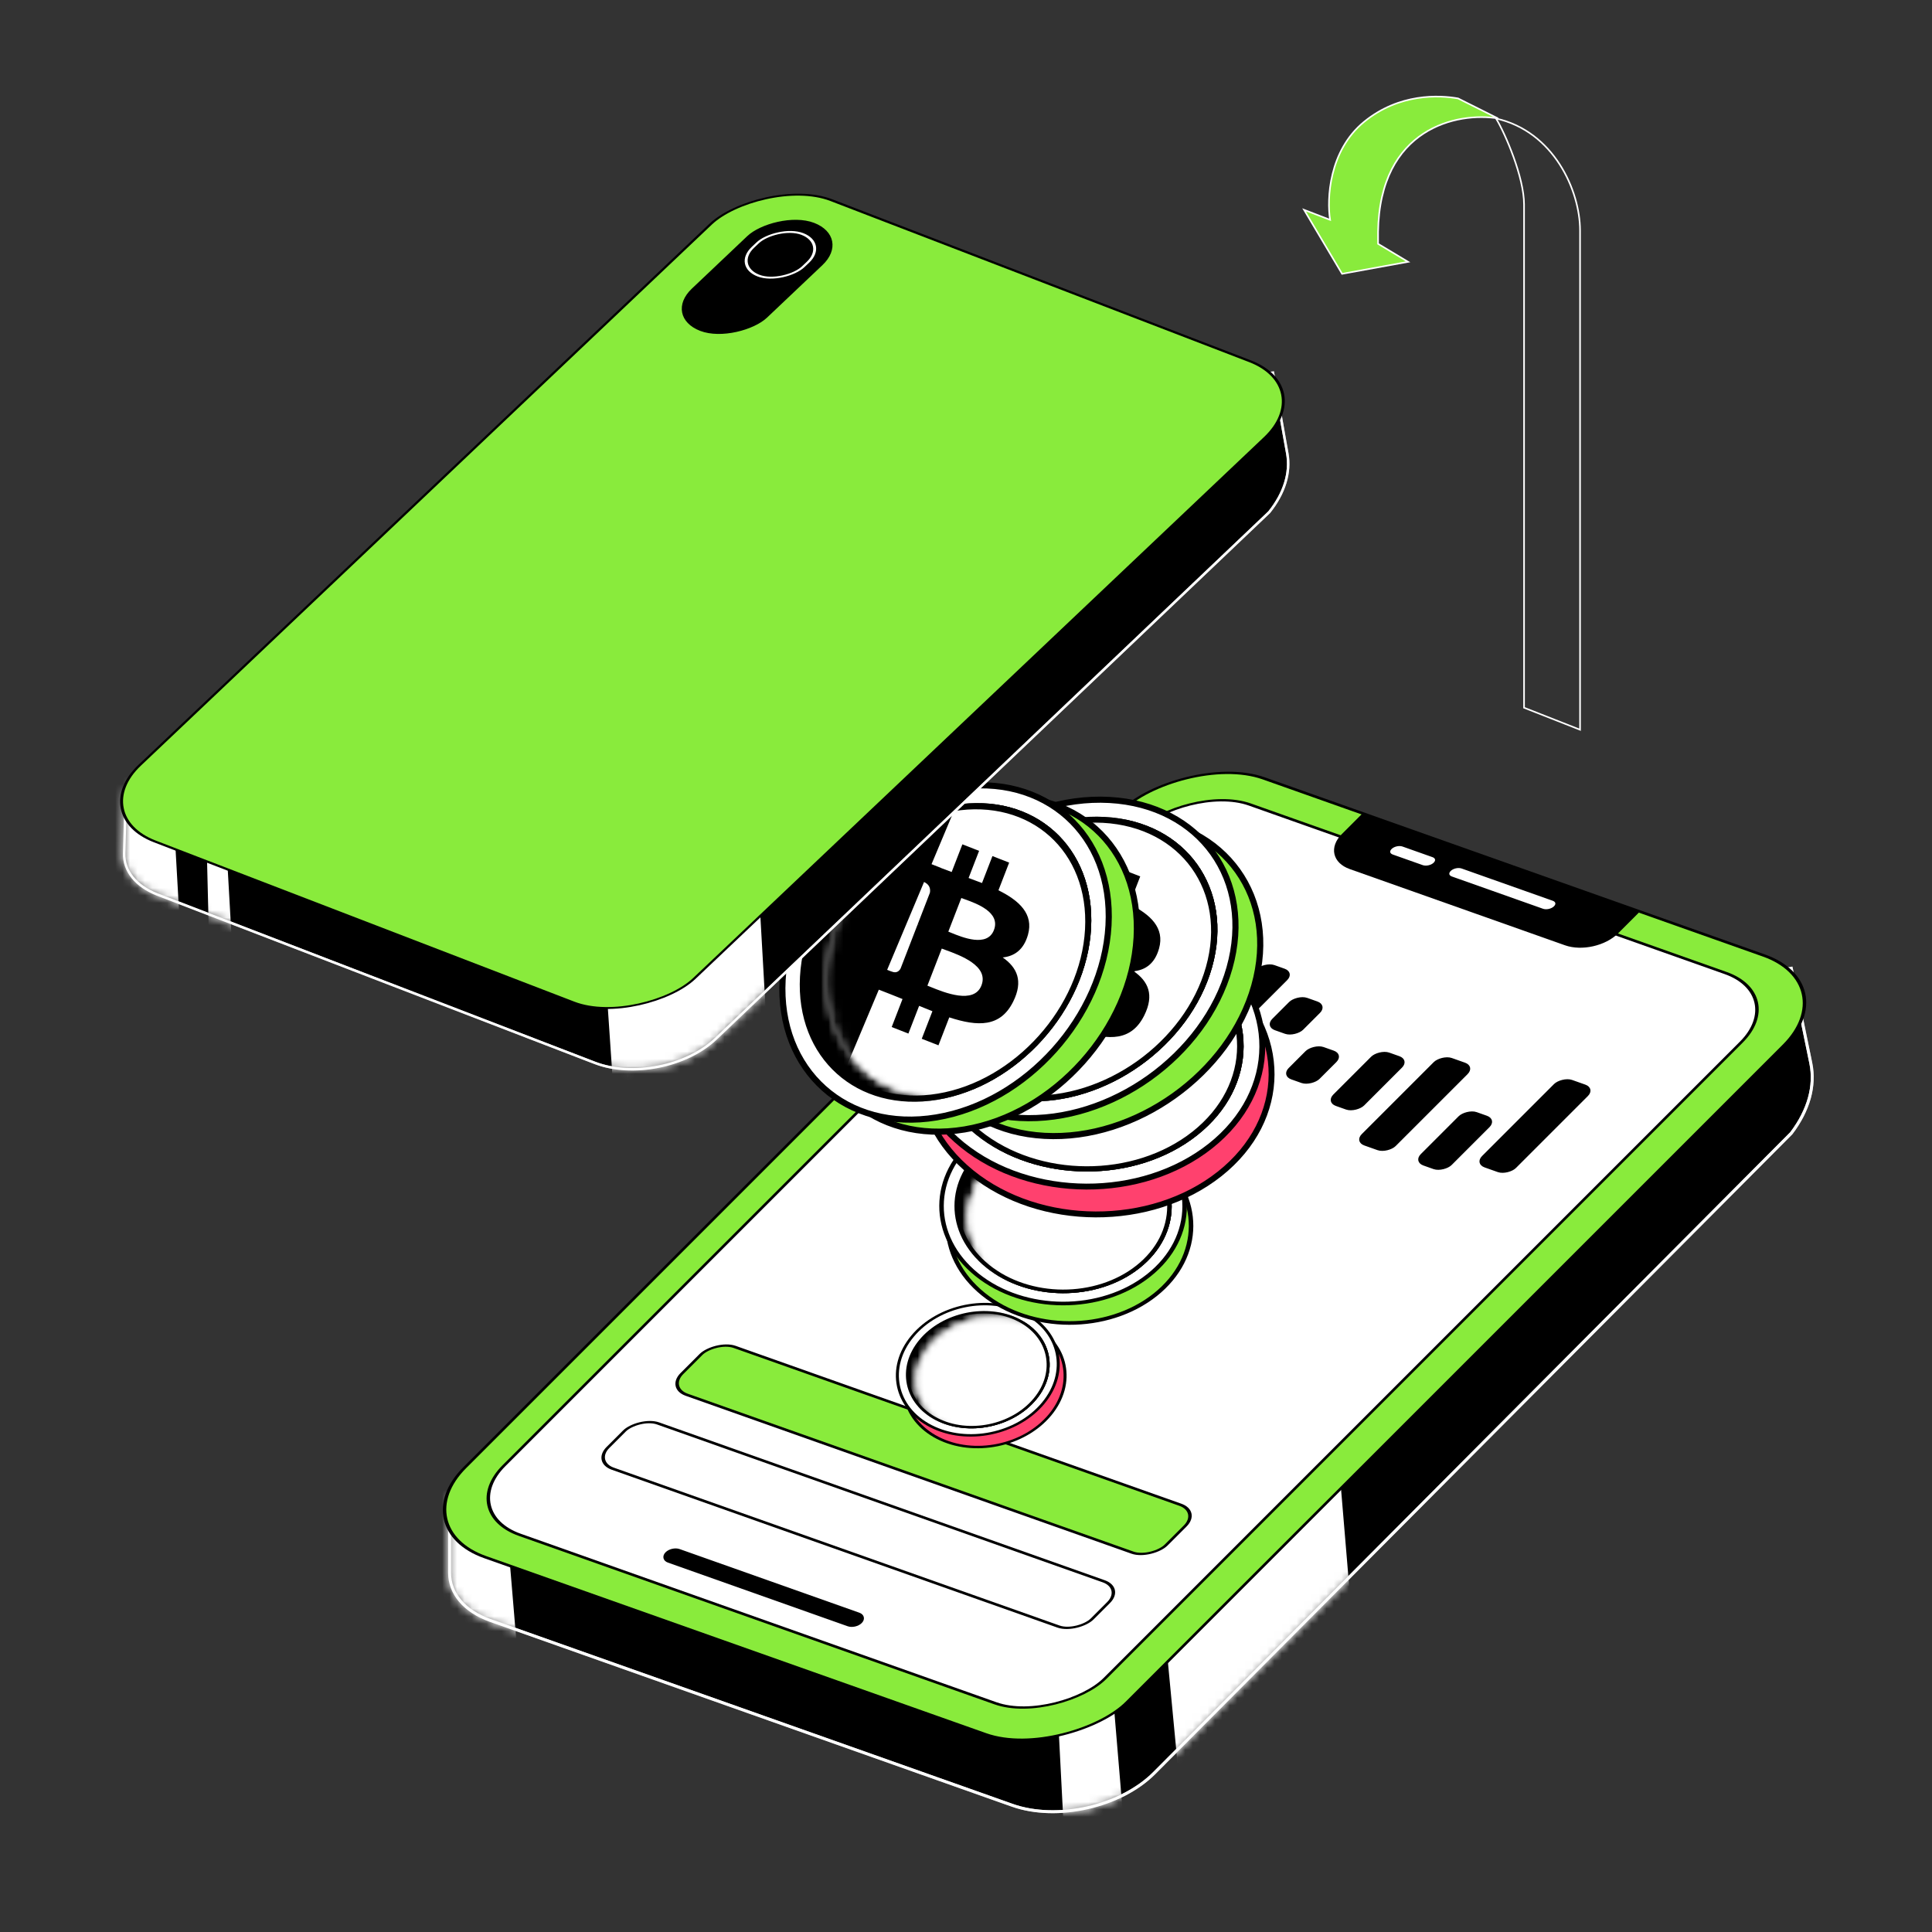 <svg width="260" height="260" viewBox="0 0 260 260" fill="none" xmlns="http://www.w3.org/2000/svg">
<rect x="0" y="0" width="260" height="260" fill="#333333" stroke="none"/>
<path d="M212.636 98.203L205.1 95.242V27.522C205.1 23.861 202.588 18.012 201.332 15.948C209.083 17.671 212.636 25.638 212.636 31.021V98.203Z" stroke="white" stroke-width="0.215"/>
<path d="M185.455 31.199C185.671 17.203 196.132 15.041 201.604 15.939L196.221 13.247C193.709 12.799 188.308 12.52 183.571 16.396C178.834 20.271 178.547 26.803 178.996 29.584L175.497 28.238L180.611 36.851L189.493 35.236L185.455 32.814V31.199Z" fill="#89EB3C" stroke="white" stroke-width="0.215"/>
<path d="M226.196 132.835L226.111 132.849L226.043 132.825L162.869 110.454L60.503 201.879L60.504 211.663C60.504 214.455 62.511 216.819 65.93 218.054L136.227 242.947C142.262 245.085 150.828 243.14 155.341 238.607L241.069 152.502C243.401 149.429 244.32 146.134 243.694 143.093L241.063 130.304L226.196 132.835Z" fill="black" stroke="white" stroke-width="0.396"/>
<mask id="mask0_744_17038" style="mask-type:alpha" maskUnits="userSpaceOnUse" x="60" y="110" width="185" height="134">
<path d="M226.196 132.835L226.111 132.849L226.043 132.825L162.869 110.454L60.503 201.879L60.504 211.662C60.504 214.455 62.511 216.819 65.93 218.054L136.227 242.947C142.262 245.085 150.828 243.14 155.341 238.607L241.069 152.502C243.401 149.429 244.32 146.134 243.694 143.093L241.063 130.304L226.196 132.835Z" fill="#89EB3C" stroke="black" stroke-width="0.396"/>
</mask>
<g mask="url(#mask0_744_17038)">
<path d="M176.896 157.683L152.616 175.709L160.653 260.346L183.518 236.777L176.896 157.683Z" fill="white"/>
<path d="M64.329 159.159L40.049 177.185L48.085 261.821L70.95 238.252L64.329 159.159Z" fill="white"/>
<path d="M146.419 188.016L140.165 188.016L144.579 273.732L153.041 267.11L146.419 188.016Z" fill="white"/>
<path d="M226.196 132.835L226.111 132.849L226.043 132.825L162.869 110.454L60.503 201.879L60.504 211.662C60.504 214.455 62.511 216.819 65.93 218.054L136.227 242.947C142.262 245.085 150.828 243.14 155.341 238.607L241.069 152.502C243.401 149.429 244.32 146.134 243.694 143.093L241.063 130.304L226.196 132.835Z" stroke="white" stroke-width="0.396"/>
</g>
<rect x="-0.327" y="0.074" width="94.516" height="148.227" rx="11.574" transform="matrix(-0.943 -0.334 -0.707 0.707 248.039 132.293)" fill="#89EB3C" stroke="black" stroke-width="0.396"/>
<rect x="-0.327" y="0.074" width="85.762" height="138.999" rx="8.928" transform="matrix(-0.943 -0.334 -0.707 0.707 240.398 133.769)" fill="white" stroke="black" stroke-width="0.396"/>
<rect x="-0.327" y="0.074" width="69.1" height="9.113" rx="2.745" transform="matrix(-0.943 -0.334 -0.707 0.707 161.18 203.26)" fill="#89EB3C" stroke="black" stroke-width="0.396"/>
<rect x="-0.327" y="0.074" width="69.1" height="8.616" rx="2.745" transform="matrix(-0.943 -0.334 -0.707 0.707 150.873 213.559)" fill="white" stroke="black" stroke-width="0.396"/>
<path d="M220.294 122.79L183.384 109.72L180.722 112.382C179.075 114.029 179.52 115.994 181.715 116.771L210.675 127.026C212.87 127.804 215.985 127.099 217.631 125.452L220.294 122.79Z" fill="black" stroke="black" stroke-width="0.396"/>
<path d="M209.271 122.101C209.671 121.702 209.563 121.225 209.03 121.036L196.771 116.695C196.238 116.506 195.482 116.677 195.083 117.077C194.683 117.476 194.791 117.953 195.324 118.142L207.584 122.483C208.116 122.672 208.872 122.501 209.271 122.101Z" fill="white" stroke="black" stroke-width="0.396"/>
<path d="M115.826 218.284C116.226 217.884 116.118 217.408 115.585 217.219L91.4 208.654C90.867 208.466 90.111 208.637 89.712 209.036C89.312 209.436 89.42 209.913 89.953 210.101L114.138 218.666C114.671 218.855 115.426 218.684 115.826 218.284Z" fill="black" stroke="black" stroke-width="0.396"/>
<path d="M193.085 116.23C193.484 115.83 193.377 115.353 192.844 115.165L188.816 113.738C188.283 113.549 187.527 113.72 187.128 114.12C186.728 114.52 186.836 114.996 187.369 115.185L191.397 116.611C191.93 116.8 192.685 116.629 193.085 116.23Z" fill="white" stroke="black" stroke-width="0.396"/>
<rect x="-0.327" y="0.074" width="4.435" height="16.254" rx="1.273" transform="matrix(-0.943 -0.334 -0.707 0.707 214.151 146.369)" fill="black" stroke="black" stroke-width="0.396"/>
<rect x="-0.327" y="0.074" width="4.435" height="16.254" rx="1.273" transform="matrix(-0.943 -0.334 -0.707 0.707 197.964 143.417)" fill="black" stroke="black" stroke-width="0.396"/>
<rect x="-0.327" y="0.074" width="4.003" height="9.758" rx="1.273" transform="matrix(-0.943 -0.334 -0.707 0.707 200.908 150.558)" fill="black" stroke="black" stroke-width="0.396"/>
<rect x="-0.327" y="0.074" width="4.003" height="9.758" rx="1.273" transform="matrix(-0.943 -0.334 -0.707 0.707 189.133 142.544)" fill="black" stroke="black" stroke-width="0.396"/>
<rect x="-0.327" y="0.074" width="4.003" height="9.758" rx="1.273" transform="matrix(-0.943 -0.334 -0.707 0.707 173.684 130.769)" fill="black" stroke="black" stroke-width="0.396"/>
<rect x="-0.327" y="0.074" width="4.003" height="14.324" rx="1.273" transform="matrix(-0.943 -0.334 -0.707 0.707 166.329 130.769)" fill="black" stroke="black" stroke-width="0.396"/>
<rect x="-0.327" y="0.074" width="4.003" height="13.127" rx="1.273" transform="matrix(-0.943 -0.334 -0.707 0.707 155.292 124.136)" fill="black" stroke="black" stroke-width="0.396"/>
<rect x="-0.327" y="0.074" width="4.003" height="8.674" rx="1.273" transform="matrix(-0.943 -0.334 -0.707 0.707 161.18 126.358)" fill="black" stroke="black" stroke-width="0.396"/>
<rect x="-0.327" y="0.074" width="4.003" height="5.757" rx="1.273" transform="matrix(-0.943 -0.334 -0.707 0.707 180.302 141.798)" fill="black" stroke="black" stroke-width="0.396"/>
<rect x="-0.327" y="0.074" width="4.003" height="5.757" rx="1.273" transform="matrix(-0.943 -0.334 -0.707 0.707 178.096 135.181)" fill="black" stroke="black" stroke-width="0.396"/>
<circle cx="10.063" cy="10.063" r="9.88" transform="matrix(0.89 0.456 -0.639 0.769 129.984 173.577)" fill="#FF416E" stroke="black" stroke-width="0.366"/>
<circle cx="10.063" cy="10.063" r="9.88" transform="matrix(0.89 0.456 -0.639 0.769 129.064 172.006)" fill="white" stroke="black" stroke-width="0.366"/>
<circle cx="8.829" cy="8.829" r="8.646" transform="matrix(0.89 0.456 -0.639 0.769 129.373 173.513)" fill="black" stroke="black" stroke-width="0.366"/>
<mask id="mask1_744_17038" style="mask-type:alpha" maskUnits="userSpaceOnUse" x="123" y="177" width="20" height="16">
<circle cx="8.829" cy="8.829" r="8.646" transform="matrix(0.89 0.456 -0.639 0.769 130.793 174.275)" fill="white" stroke="black" stroke-width="0.366"/>
</mask>
<g mask="url(#mask1_744_17038)">
<circle cx="8.829" cy="8.829" r="8.646" transform="matrix(0.89 0.456 -0.639 0.769 129.365 173.513)" fill="white" stroke="black" stroke-width="0.366"/>
</g>
<mask id="mask2_744_17038" style="mask-type:alpha" maskUnits="userSpaceOnUse" x="123" y="177" width="20" height="16">
<circle cx="8.829" cy="8.829" r="8.646" transform="matrix(0.89 0.456 -0.639 0.769 130.793 174.275)" fill="white" stroke="black" stroke-width="0.366"/>
</mask>
<g mask="url(#mask2_744_17038)">
<circle cx="8.829" cy="8.829" r="8.646" transform="matrix(0.89 0.456 -0.639 0.769 129.365 173.513)" fill="white" stroke="black" stroke-width="0.366"/>
</g>
<circle cx="15.094" cy="15.094" r="14.82" transform="matrix(0.778 0.628 -0.783 0.622 144.005 146.075)" fill="#89EB3C" stroke="black" stroke-width="0.549"/>
<circle cx="15.094" cy="15.094" r="14.82" transform="matrix(0.778 0.628 -0.783 0.622 143.14 143.457)" fill="white" stroke="black" stroke-width="0.549"/>
<circle cx="13.243" cy="13.243" r="12.968" transform="matrix(0.778 0.628 -0.783 0.622 143.132 145.774)" fill="black" stroke="black" stroke-width="0.549"/>
<mask id="mask3_744_17038" style="mask-type:alpha" maskUnits="userSpaceOnUse" x="130" y="152" width="30" height="24">
<circle cx="13.243" cy="13.243" r="12.968" transform="matrix(0.778 0.628 -0.783 0.622 144.988 147.329)" fill="white" stroke="black" stroke-width="0.549"/>
</mask>
<g mask="url(#mask3_744_17038)">
<circle cx="13.243" cy="13.243" r="12.968" transform="matrix(0.778 0.628 -0.783 0.622 143.132 145.774)" fill="white" stroke="black" stroke-width="0.549"/>
</g>
<mask id="mask4_744_17038" style="mask-type:alpha" maskUnits="userSpaceOnUse" x="130" y="152" width="30" height="24">
<circle cx="13.243" cy="13.243" r="12.968" transform="matrix(0.778 0.628 -0.783 0.622 144.988 147.329)" fill="white" stroke="black" stroke-width="0.549"/>
</mask>
<g mask="url(#mask4_744_17038)">
<circle cx="13.243" cy="13.243" r="12.968" transform="matrix(0.778 0.628 -0.783 0.622 143.132 145.774)" fill="white" stroke="black" stroke-width="0.549"/>
</g>
<path d="M164.157 157.956C154.907 165.307 139.955 165.25 130.762 157.828C121.569 150.406 121.615 138.43 130.864 131.079C140.114 123.728 155.066 123.785 164.259 131.207C173.452 138.629 173.406 150.605 164.157 157.956Z" fill="#FF416E" stroke="black" stroke-width="0.792"/>
<path d="M162.911 154.211C153.661 161.562 138.71 161.505 129.516 154.083C120.323 146.661 120.369 134.685 129.619 127.334C138.869 119.983 153.82 120.04 163.013 127.462C172.207 134.884 172.161 146.86 162.911 154.211Z" fill="white" stroke="black" stroke-width="0.792"/>
<circle cx="19.117" cy="19.117" r="18.721" transform="matrix(0.778 0.628 -0.783 0.622 146.353 116.86)" fill="black" stroke="black" stroke-width="0.792"/>
<mask id="mask5_744_17038" style="mask-type:alpha" maskUnits="userSpaceOnUse" x="127" y="126" width="44" height="34">
<circle cx="19.117" cy="19.117" r="18.721" transform="matrix(0.778 0.628 -0.783 0.622 149.043 119.098)" fill="white" stroke="black" stroke-width="0.792"/>
</mask>
<g mask="url(#mask5_744_17038)">
<circle cx="19.117" cy="19.117" r="18.721" transform="matrix(0.778 0.628 -0.783 0.622 146.353 116.86)" fill="white" stroke="black" stroke-width="0.792"/>
</g>
<mask id="mask6_744_17038" style="mask-type:alpha" maskUnits="userSpaceOnUse" x="127" y="126" width="44" height="34">
<circle cx="19.117" cy="19.117" r="18.721" transform="matrix(0.778 0.628 -0.783 0.622 149.043 119.098)" fill="white" stroke="black" stroke-width="0.792"/>
</mask>
<g mask="url(#mask6_744_17038)">
<circle cx="19.117" cy="19.117" r="18.721" transform="matrix(0.778 0.628 -0.783 0.622 146.353 116.86)" fill="white" stroke="black" stroke-width="0.792"/>
</g>
<path d="M168.79 132.674C165.46 144.491 152.823 153.527 140.564 152.857C128.305 152.188 121.067 142.065 124.397 130.248C127.727 118.432 140.364 109.395 152.623 110.065C164.881 110.735 172.119 120.857 168.79 132.674Z" fill="#89EB3C" stroke="black" stroke-width="0.823"/>
<path d="M165.457 130.262C162.127 142.079 149.49 151.115 137.231 150.445C124.973 149.776 117.735 139.653 121.064 127.836C124.394 116.02 137.031 106.983 149.29 107.653C161.549 108.323 168.787 118.445 165.457 130.262Z" fill="white" stroke="black" stroke-width="0.823"/>
<circle cx="19.864" cy="19.864" r="19.453" transform="matrix(0.999 0.055 -0.271 0.963 128.81 108.846)" fill="black" stroke="black" stroke-width="0.823"/>
<mask id="mask7_744_17038" style="mask-type:alpha" maskUnits="userSpaceOnUse" x="126" y="110" width="42" height="39">
<circle cx="19.864" cy="19.864" r="19.453" transform="matrix(0.999 0.055 -0.271 0.963 132.428 109.1)" fill="white" stroke="black" stroke-width="0.823"/>
</mask>
<g mask="url(#mask7_744_17038)">
<circle cx="19.864" cy="19.864" r="19.453" transform="matrix(0.999 0.055 -0.271 0.963 128.81 108.846)" fill="white" stroke="black" stroke-width="0.823"/>
</g>
<mask id="mask8_744_17038" style="mask-type:alpha" maskUnits="userSpaceOnUse" x="126" y="110" width="42" height="39">
<circle cx="19.864" cy="19.864" r="19.453" transform="matrix(0.999 0.055 -0.271 0.963 132.428 109.1)" fill="white" stroke="black" stroke-width="0.823"/>
</mask>
<g mask="url(#mask8_744_17038)">
<circle cx="19.864" cy="19.864" r="19.453" transform="matrix(0.999 0.055 -0.271 0.963 128.81 108.846)" fill="white" stroke="black" stroke-width="0.823"/>
<path fill-rule="evenodd" clip-rule="evenodd" d="M155.979 127.644C156.762 124.859 154.81 123.059 152.005 121.668L153.447 117.943L151.197 117.064L149.794 120.691C149.202 120.459 148.593 120.235 147.988 120.012L149.401 116.362L147.152 115.483L145.71 119.206C145.219 119.026 144.737 118.848 144.271 118.666L144.275 118.654L141.172 117.44L140.236 119.862C140.236 119.862 141.91 120.48 141.87 120.5C142.781 120.856 142.872 121.505 142.78 121.999L141.138 126.243C141.201 126.267 141.282 126.302 141.37 126.351L141.294 126.321L141.293 126.321C141.241 126.301 141.187 126.28 141.132 126.259L138.831 132.203C138.68 132.477 138.333 132.871 137.696 132.624C137.714 132.661 136.06 131.984 136.06 131.984L134.566 134.517L137.493 135.661C137.82 135.79 138.143 135.92 138.462 136.049C138.675 136.134 138.886 136.219 139.096 136.303L137.639 140.071L139.886 140.949L141.328 137.222C141.94 137.476 142.536 137.714 143.119 137.942L141.682 141.652L143.932 142.531L145.388 138.77C149.255 140.03 152.274 140.104 153.988 136.653C155.368 133.875 154.521 132.063 152.575 130.704C154.138 130.544 155.41 129.684 155.979 127.644ZM149.717 134.471C148.719 137.055 144.715 135.425 142.882 134.679L142.882 134.679C142.717 134.612 142.57 134.552 142.444 134.503L144.376 129.512C144.53 129.572 144.717 129.64 144.93 129.717C146.835 130.41 150.739 131.83 149.717 134.471ZM145.627 127.38C147.154 128.007 150.485 129.373 151.394 127.025C152.323 124.623 149.066 123.449 147.476 122.876C147.297 122.812 147.139 122.755 147.01 122.704L145.259 127.231C145.364 127.273 145.488 127.324 145.627 127.38Z" fill="black"/>
</g>
<path d="M152.962 126.15C152.285 138.409 141.919 149.98 129.808 151.995C117.698 154.01 108.429 145.707 109.107 133.448C109.784 121.19 120.15 109.619 132.261 107.604C144.371 105.588 153.639 113.892 152.962 126.15Z" fill="#89EB3C" stroke="black" stroke-width="0.823"/>
<path d="M149.178 124.532C148.5 136.79 138.134 148.361 126.024 150.376C113.913 152.392 104.645 144.088 105.322 131.83C105.999 119.572 116.365 108.001 128.476 105.985C140.586 103.97 149.855 112.273 149.178 124.532Z" fill="white" stroke="black" stroke-width="0.823"/>
<circle cx="19.864" cy="19.864" r="19.453" transform="matrix(0.986 -0.164 -0.055 0.998 108.751 111.608)" fill="black" stroke="black" stroke-width="0.823"/>
<mask id="mask9_744_17038" style="mask-type:alpha" maskUnits="userSpaceOnUse" x="111" y="107" width="40" height="41">
<circle cx="19.864" cy="19.864" r="19.453" transform="matrix(0.986 -0.164 -0.055 0.998 112.338 111.068)" fill="white" stroke="black" stroke-width="0.823"/>
</mask>
<g mask="url(#mask9_744_17038)">
<circle cx="19.864" cy="19.864" r="19.453" transform="matrix(0.986 -0.164 -0.055 0.998 108.751 111.608)" fill="white" stroke="black" stroke-width="0.823"/>
</g>
<mask id="mask10_744_17038" style="mask-type:alpha" maskUnits="userSpaceOnUse" x="111" y="107" width="40" height="41">
<circle cx="19.864" cy="19.864" r="19.453" transform="matrix(0.986 -0.164 -0.055 0.998 112.338 111.068)" fill="white" stroke="black" stroke-width="0.823"/>
</mask>
<g mask="url(#mask10_744_17038)">
<circle cx="19.864" cy="19.864" r="19.453" transform="matrix(0.986 -0.164 -0.055 0.998 108.751 111.608)" fill="white" stroke="black" stroke-width="0.823"/>
<path fill-rule="evenodd" clip-rule="evenodd" d="M138.341 125.788C139.124 123.002 137.172 121.203 134.367 119.811L135.808 116.086L133.558 115.207L132.155 118.834C131.564 118.603 130.954 118.378 130.349 118.156L131.762 114.505L129.513 113.626L128.072 117.35C127.581 117.169 127.099 116.991 126.632 116.809L126.636 116.798L123.534 115.584L122.597 118.006C122.597 118.006 124.271 118.623 124.232 118.643C125.143 119 125.233 119.649 125.141 120.143L123.5 124.386C123.562 124.411 123.643 124.446 123.731 124.495L123.655 124.465L123.655 124.465C123.603 124.444 123.549 124.423 123.494 124.402L121.193 130.347C121.041 130.62 120.694 131.015 120.057 130.767C120.076 130.804 118.422 130.128 118.422 130.128L116.927 132.661L119.855 133.805C120.182 133.933 120.504 134.063 120.824 134.192C121.036 134.278 121.247 134.363 121.457 134.446L120 138.214L122.247 139.093L123.69 135.365C124.302 135.619 124.897 135.858 125.48 136.085L124.044 139.795L126.294 140.674L127.749 136.914C131.616 138.173 134.635 138.248 136.349 134.797C137.73 132.018 136.882 130.206 134.936 128.847C136.499 128.688 137.771 127.827 138.341 125.788ZM132.079 132.615C131.08 135.198 127.076 133.568 125.244 132.822L125.244 132.822C125.079 132.755 124.932 132.695 124.806 132.646L126.738 127.655C126.891 127.715 127.079 127.783 127.292 127.861C129.197 128.554 133.101 129.974 132.079 132.615ZM127.989 125.524C129.516 126.15 132.846 127.516 133.756 125.168C134.685 122.767 131.428 121.593 129.837 121.019C129.658 120.955 129.5 120.898 129.372 120.848L127.62 125.375C127.726 125.416 127.85 125.467 127.989 125.524Z" fill="black"/>
<rect x="53.606" y="47.353" width="92.857" height="92.857" transform="rotate(22.786 53.606 47.353)" fill="black"/>
</g>
<path d="M158.671 51.952L158.599 51.962L158.542 51.94L105.616 31.572L16.936 106.565L16.712 114.841C16.648 117.203 18.292 119.249 21.155 120.372L80.049 143.036C85.106 144.982 92.396 143.533 96.317 139.802L170.803 68.928C172.845 66.382 173.698 63.615 173.238 61.029L171.305 50.151L158.671 51.952Z" fill="black" stroke="white" stroke-width="0.335"/>
<mask id="mask11_744_17038" style="mask-type:alpha" maskUnits="userSpaceOnUse" x="16" y="31" width="158" height="114">
<path d="M158.671 51.952L158.599 51.962L158.542 51.94L105.616 31.572L16.936 106.565L16.712 114.841C16.648 117.203 18.292 119.249 21.155 120.372L80.049 143.036C85.106 144.982 92.395 143.533 96.317 139.802L170.802 68.928C172.845 66.382 173.698 63.615 173.238 61.029L171.304 50.151L158.671 51.952Z" fill="#89EB3C" stroke="black" stroke-width="0.335"/>
</mask>
<g mask="url(#mask11_744_17038)">
<path d="M99.391 71.391L78.44 86.084L83.303 157.86L103.183 138.447L99.391 71.391Z" fill="white"/>
<path d="M21.149 70.516L0.199 85.209L5.061 156.986L24.942 137.572L21.149 70.516Z" fill="white"/>
<path d="M29.372 94.442L27.34 94.387L29.114 166.993L33.165 161.497L29.372 94.442Z" fill="white"/>
<path d="M158.671 51.952L158.599 51.962L158.542 51.94L105.616 31.572L16.936 106.565L16.712 114.841C16.648 117.203 18.292 119.249 21.155 120.372L80.049 143.036C85.106 144.982 92.395 143.533 96.317 139.802L170.802 68.928C172.845 66.382 173.698 63.615 173.238 61.029L171.304 50.151L158.671 51.952Z" stroke="white" stroke-width="0.335"/>
</g>
<rect x="-0.278" y="0.055" width="79.979" height="125.428" rx="9.794" transform="matrix(-0.933 -0.359 -0.726 0.688 177.153 51.998)" fill="#89EB3C" stroke="black" stroke-width="0.335"/>
<rect x="-0.278" y="0.055" width="10.515" height="20.788" rx="5.258" transform="matrix(-0.933 -0.359 -0.726 0.688 114.125 31.859)" fill="black" stroke="black" stroke-width="0.335"/>
<rect x="-0.278" y="0.055" width="7.26" height="8.14" rx="3.63" transform="matrix(-0.933 -0.359 -0.726 0.688 111.148 32.656)" stroke="white" stroke-width="0.335"/>
</svg>
